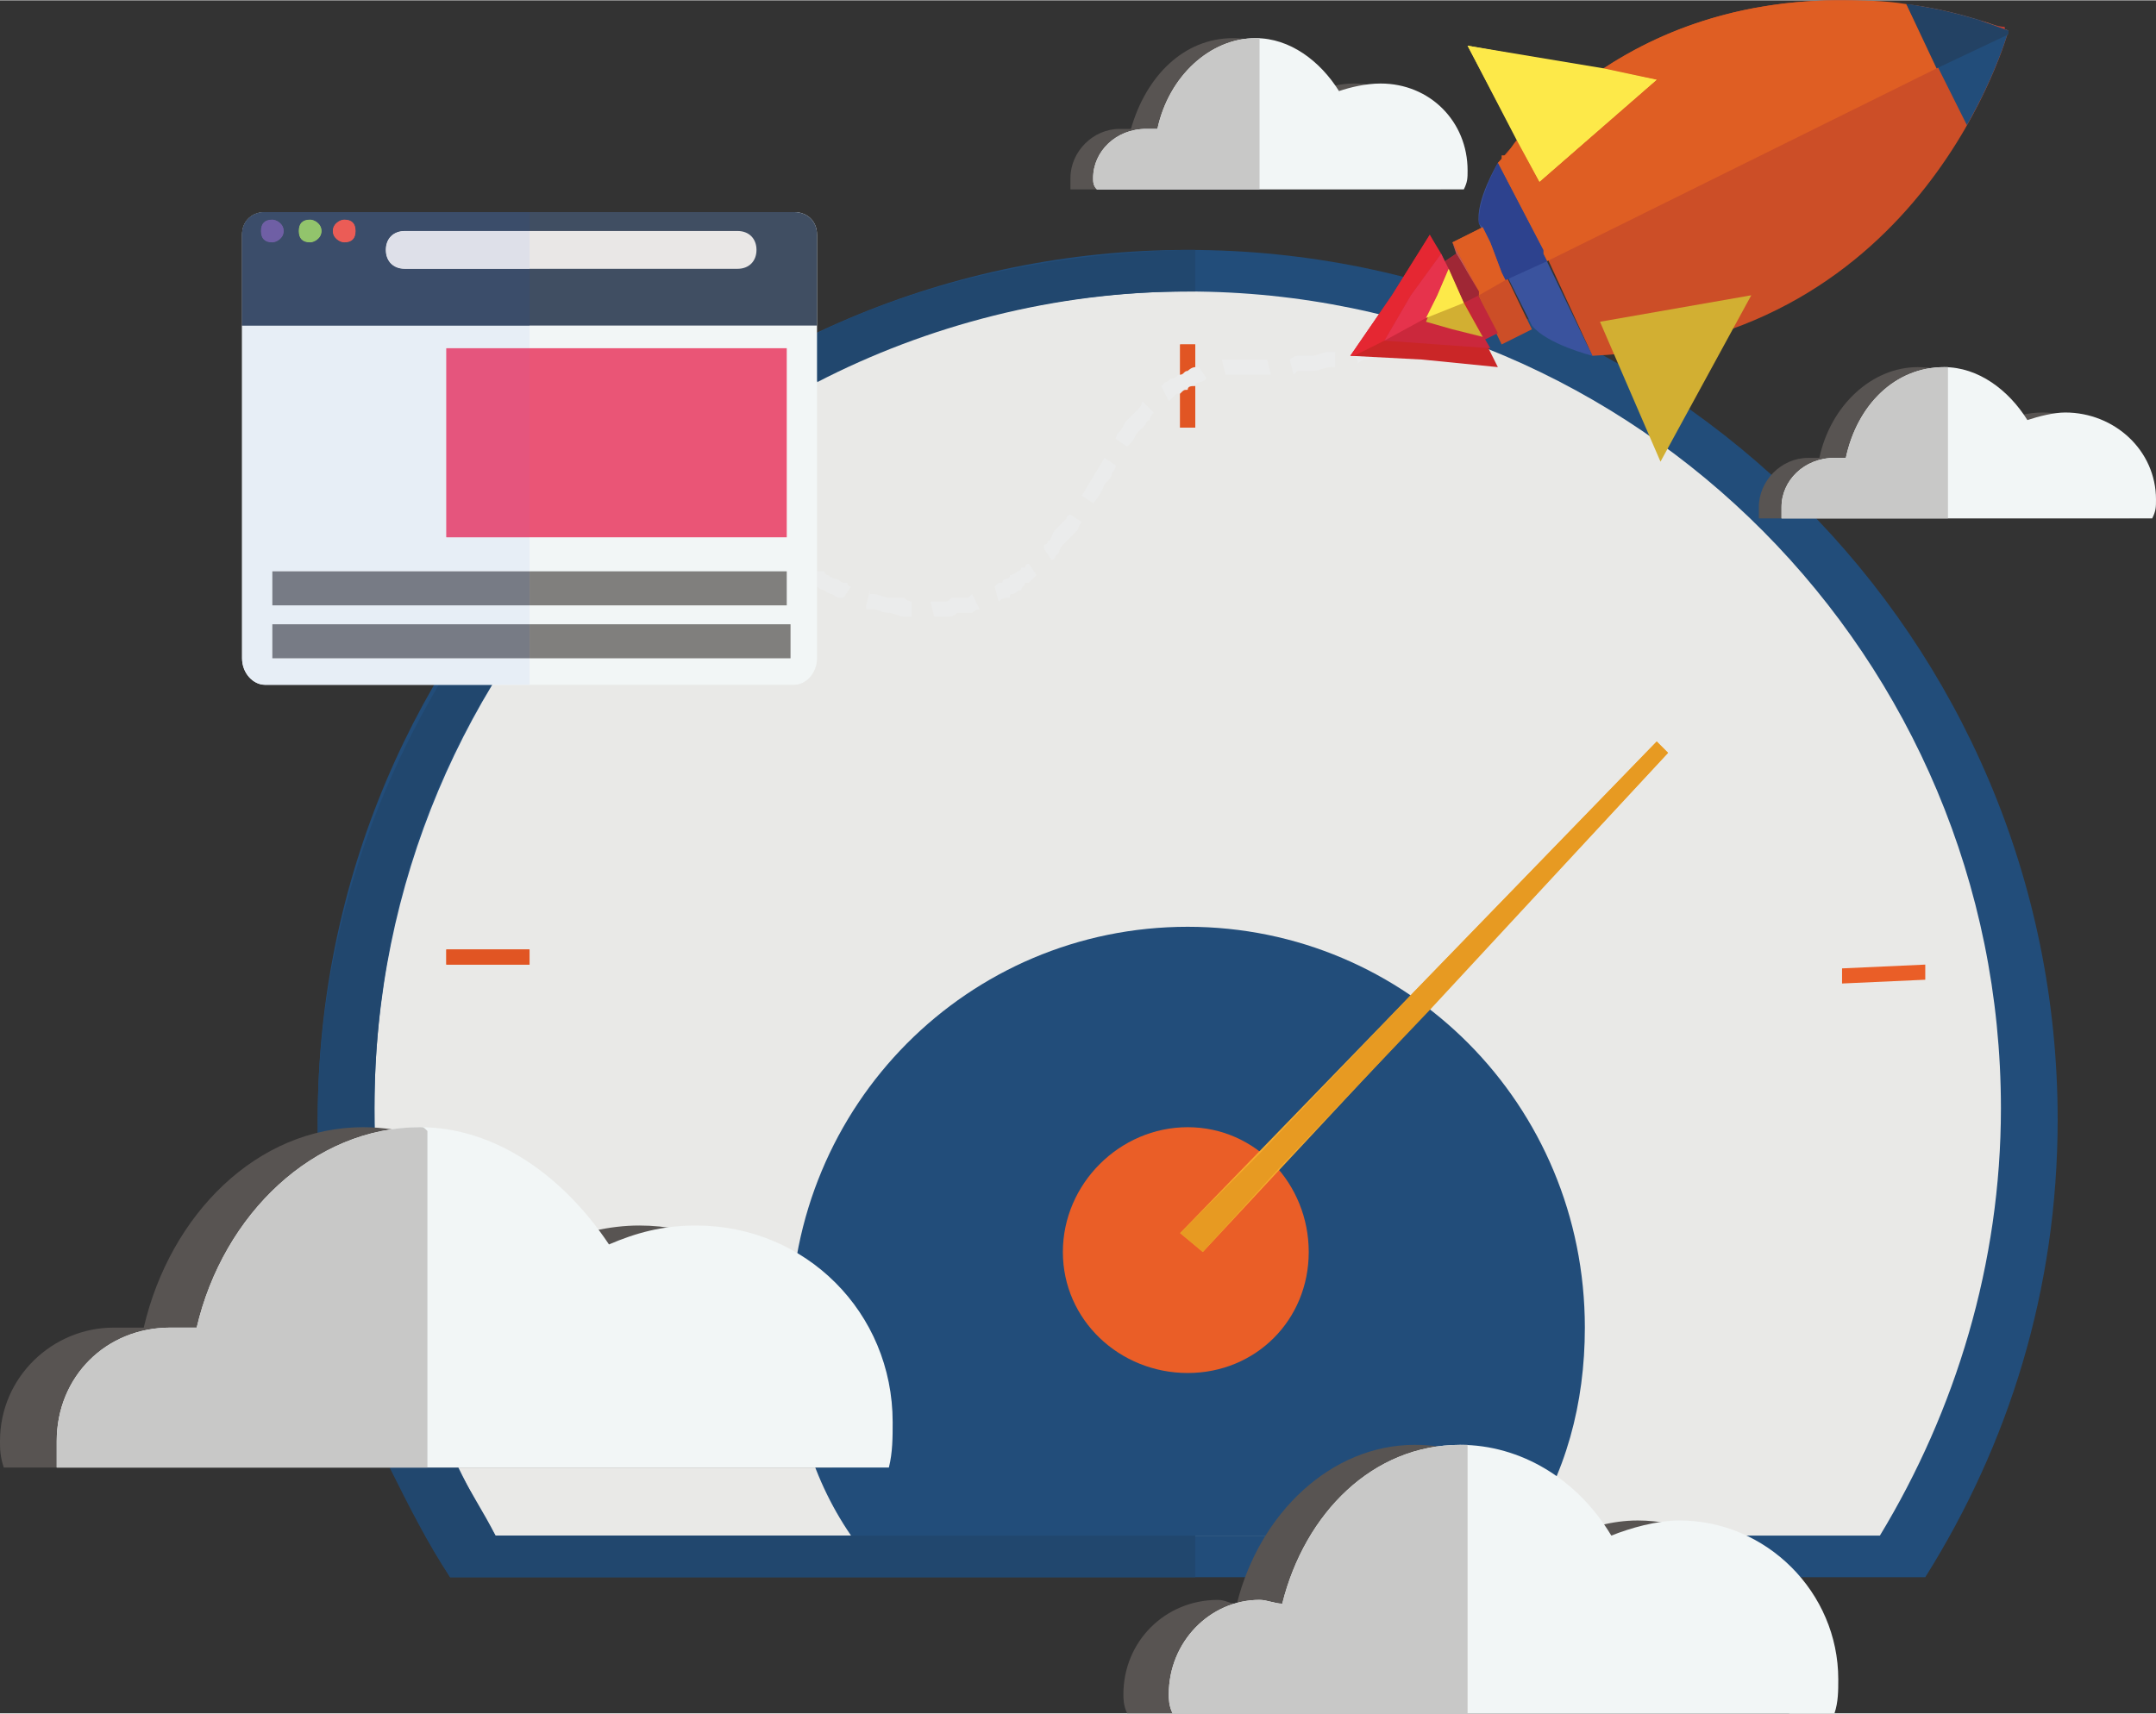 <?xml version="1.0" encoding="UTF-8"?>
<!DOCTYPE svg PUBLIC "-//W3C//DTD SVG 1.1//EN" "http://www.w3.org/Graphics/SVG/1.1/DTD/svg11.dtd">
<!-- Creator: CorelDRAW X7 -->
<svg xmlns="http://www.w3.org/2000/svg" xml:space="preserve" width="24.063mm" height="19.131mm" version="1.1" style="shape-rendering:geometricPrecision; text-rendering:geometricPrecision; image-rendering:optimizeQuality; fill-rule:evenodd; clip-rule:evenodd"
viewBox="0 0 570 453"
 xmlns:xlink="http://www.w3.org/1999/xlink">
 <rect x="0" y="0" width="570" height="453" fill="#333333" stroke="none"/>
 <defs>
  <style type="text/css">
   <![CDATA[
    .fil3 {fill:#F7AA2D;fill-rule:nonzero}
    .fil2 {fill:#EA5E27;fill-rule:nonzero}
    .fil18 {fill:#EB5C56;fill-rule:nonzero}
    .fil10 {fill:#EB5C4F;fill-rule:nonzero}
    .fil14 {fill:#EA5576;fill-rule:nonzero}
    .fil38 {fill:#E6334C;fill-rule:nonzero}
    .fil37 {fill:#E52732;fill-rule:nonzero}
    .fil28 {fill:#FDE949;fill-rule:nonzero}
    .fil22 {fill:#E5557D;fill-rule:nonzero}
    .fil6 {fill:#E15523;fill-rule:nonzero}
    .fil8 {fill:#F2F6F6;fill-rule:nonzero}
    .fil33 {fill:#DF5E23;fill-rule:nonzero}
    .fil5 {fill:#E79A22;fill-rule:nonzero}
    .fil7 {fill:#EBECEC;fill-rule:nonzero}
    .fil1 {fill:#E9E9E7;fill-rule:nonzero}
    .fil13 {fill:#E9E7E6;fill-rule:nonzero}
    .fil16 {fill:#E7EEF6;fill-rule:nonzero}
    .fil29 {fill:#CA2627;fill-rule:nonzero}
    .fil24 {fill:#CC4E27;fill-rule:nonzero}
    .fil30 {fill:#CB283C;fill-rule:nonzero}
    .fil21 {fill:#DEE0E9;fill-rule:nonzero}
    .fil26 {fill:#C1273B;fill-rule:nonzero}
    .fil31 {fill:#C95650;fill-rule:nonzero}
    .fil32 {fill:#BB3D31;fill-rule:nonzero}
    .fil27 {fill:#D2AF32;fill-rule:nonzero}
    .fil35 {fill:#9F2735;fill-rule:nonzero}
    .fil40 {fill:#C8C8C7;fill-rule:nonzero}
    .fil11 {fill:#9CC762;fill-rule:nonzero}
    .fil19 {fill:#92C46C;fill-rule:nonzero}
    .fil15 {fill:#807F7D;fill-rule:nonzero}
    .fil23 {fill:#777B85;fill-rule:nonzero}
    .fil39 {fill:#585452;fill-rule:nonzero}
    .fil12 {fill:#745EA4;fill-rule:nonzero}
    .fil20 {fill:#6F5FA5;fill-rule:nonzero}
    .fil9 {fill:#404E62;fill-rule:nonzero}
    .fil17 {fill:#3B4D6A;fill-rule:nonzero}
    .fil25 {fill:#3A539E;fill-rule:nonzero}
    .fil0 {fill:#224D7A;fill-rule:nonzero}
    .fil4 {fill:#21476E;fill-rule:nonzero}
    .fil36 {fill:#234264;fill-rule:nonzero}
    .fil34 {fill:#2D428E;fill-rule:nonzero}
   ]]>
  </style>
 </defs>
 <g id="Layer-138">
  <g id="_1033234080">
   <path class="fil0" d="M119 417c-22,-35 -35,-76 -35,-121 0,-127 103,-230 230,-230 127,0 230,103 230,230 0,45 -13,86 -35,121l-390 0z"/>
   <path class="fil1" d="M131 406c-20,-33 -32,-72 -32,-113 0,-119 96,-216 215,-216 119,0 215,97 215,216 0,41 -12,80 -32,113l-366 0z"/>
   <path class="fil0" d="M225 406c-11,-16 -16,-35 -16,-55 0,-59 47,-106 105,-106 58,0 105,47 105,106 0,20 -5,39 -16,55l-178 0z"/>
   <path class="fil2" d="M281 331c0,18 15,32 33,32 18,0 32,-14 32,-32 0,-18 -14,-33 -32,-33 -18,0 -33,15 -33,33z"/>
   <polygon class="fil3" points="318,331 441,199 438,196 312,326 "/>
   <polygon class="fil2" points="316,113 312,113 312,91 316,91 "/>
   <polygon class="fil2" points="140,255 140,251 118,251 118,255 "/>
   <polygon class="fil2" points="509,259 509,255 487,256 487,260 "/>
   <path class="fil4" d="M316 417l-197 0c-6,-9 -11,-19 -16,-29l10 0 8 0c3,6 7,12 10,18l94 0 0 0 91 0 0 11zm-3 -351l1 0c1,0 2,0 2,0l0 11c-1,0 -1,0 -2,0 -35,0 -69,9 -98,24l0 0 0 -13c29,-14 62,-21 97,-22zm-229 234c4,-1 8,-2 12,-2 1,0 2,0 3,1 0,-2 0,-4 0,-6 0,-41 11,-80 31,-112l-14 0c-20,34 -32,73 -32,115 0,1 0,3 0,4z"/>
   <polygon class="fil5" points="312,326 318,331 338,309 378,267 441,199 438,196 374,262 333,305 "/>
   <polygon class="fil6" points="316,113 312,113 312,91 316,91 "/>
   <polygon class="fil6" points="118,255 140,255 140,251 118,251 "/>
   <path class="fil7" d="M183 125l-3 2c0,0 -2,-2 -4,-4 -1,-1 -2,-2 -2,-3 -1,-1 -2,-2 -2,-2l4 -2c0,0 0,0 1,1 0,1 1,2 2,3 2,2 4,5 4,5z"/>
   <path class="fil7" d="M196 136l-3 4c0,0 0,-1 -1,-2 -1,0 -2,-1 -3,-2 -3,-2 -5,-5 -5,-5l3 -2c0,0 2,2 4,4 1,1 3,2 3,2 1,1 2,1 2,1z"/>
   <path class="fil7" d="M210 147l-3 3c0,0 0,0 -1,-1 -1,-1 -2,-1 -4,-2 -1,-1 -2,-2 -3,-3 -1,0 -1,-1 -1,-1l2 -3c0,0 1,0 2,1 0,1 2,2 3,2 1,1 2,2 3,3 1,0 2,1 2,1z"/>
   <path class="fil7" d="M225 155l-2 3c0,0 0,0 0,0 -1,0 -1,0 -1,0 -1,0 -2,-1 -2,-1 -1,0 -2,-1 -2,-1 -1,0 -2,-1 -2,-1 -1,0 -1,-1 -2,-1 -1,0 -1,0 -1,-1 0,0 -1,0 -1,0l2 -3c0,0 1,0 1,0 0,0 0,0 1,1 0,0 1,0 2,0 0,1 1,1 1,1 1,1 2,1 2,1 1,0 1,1 2,1 0,0 1,0 1,0 0,1 1,1 1,1z"/>
   <path class="fil7" d="M241 159l0 4c0,0 -1,0 -2,0 -1,0 -3,-1 -4,-1 -2,0 -3,-1 -4,-1 -1,0 -1,0 -2,0 0,0 0,-1 0,-1l1 -4c0,0 0,0 0,1 0,0 1,0 1,0 1,0 3,1 4,1 2,0 3,0 4,0 1,1 2,1 2,1z"/>
   <path class="fil7" d="M257 157l2 4c0,0 -1,0 -2,1 -1,0 -3,0 -4,0 -1,1 -2,1 -2,1 -1,0 -2,0 -2,0 -1,0 -2,0 -2,0l-1 -4c0,0 1,0 2,0 1,0 1,0 2,0 1,0 1,-1 2,-1 1,0 3,0 4,0 1,-1 1,-1 1,-1z"/>
   <path class="fil7" d="M272 149l2 3c0,0 0,0 -1,1 0,0 -1,1 -1,1 0,0 0,0 -1,0 0,1 -1,1 -1,2 -1,0 -2,1 -2,1 -1,0 -1,0 -1,1 -1,0 -1,0 -1,0 -1,0 -2,1 -2,1l-1 -4c0,0 0,0 1,-1 0,0 1,0 1,0 0,0 0,-1 1,-1 0,0 1,0 1,-1 1,0 2,-1 2,-1 0,0 1,0 1,-1 0,0 0,0 1,0 0,-1 1,-1 1,-1z"/>
   <path class="fil7" d="M283 136l3 2c0,0 -1,1 -1,2 -1,1 -2,2 -3,3 -1,1 -2,2 -2,3 -1,1 -1,1 -1,1 0,1 -1,1 -1,1l-2 -3c0,0 0,0 0,-1 0,0 1,0 1,-1 1,0 1,-2 2,-3 1,-1 2,-2 3,-3 0,-1 1,-1 1,-1z"/>
   <path class="fil7" d="M292 121l3 2c0,0 0,1 -1,2 0,1 -1,2 -2,3 -1,3 -3,5 -3,5l-3 -2 6 -10z"/>
   <path class="fil7" d="M302 106l3 3c0,0 -1,1 -1,2 -1,0 -1,1 -1,1 -1,1 -1,1 -2,2 -1,1 -1,2 -2,3 -1,1 -1,1 -1,1l-3 -2c0,0 0,-1 1,-2 1,-1 1,-2 2,-3 1,-1 1,-1 2,-2 0,0 1,-1 1,-1 1,-1 1,-2 1,-2z"/>
   <path class="fil7" d="M317 97l2 3c0,0 -1,1 -2,1 0,0 -1,0 -1,1 -1,0 -2,0 -2,1 -1,0 -1,0 -2,1 -1,0 -1,0 -2,1 0,0 -1,1 -1,1l-2 -4c0,0 0,0 1,-1 1,0 1,-1 2,-1 1,0 1,-1 2,-1 1,0 1,-1 2,-1 0,0 1,-1 2,-1 1,0 1,0 1,0z"/>
   <path class="fil7" d="M335 95l1 4c-1,0 -2,0 -3,0 -3,0 -6,0 -9,0l-1 -4c3,0 7,0 10,0 1,0 2,0 2,0z"/>
   <path class="fil7" d="M353 93l0 4c0,0 0,0 -1,0 -2,0 -3,1 -5,1 0,0 -1,0 -2,0 0,0 -1,0 -2,0 -1,1 -1,1 -1,1l-1 -4c0,0 1,-1 2,-1 0,0 1,0 2,0 0,0 1,0 2,0 1,0 3,-1 4,-1 1,0 2,0 2,0z"/>
   <path class="fil7" d="M368 87l2 4c0,0 0,0 0,0 0,0 -1,1 -1,1 -1,0 -1,0 -2,1 -1,0 -1,0 -2,1 -2,0 -3,1 -4,1 -1,0 -2,1 -2,1l-1 -4c0,0 1,-1 2,-1 1,0 2,-1 3,-1 1,0 2,-1 2,-1 1,0 1,0 2,-1 0,0 1,0 1,0 0,0 0,-1 0,-1z"/>
   <path class="fil8" d="M64 174c0,4 3,7 6,7l140 0c3,0 6,-3 6,-7l0 -112c0,-4 -3,-6 -6,-6l-140 0c-3,0 -6,2 -6,6l0 112z"/>
   <path class="fil9" d="M70 56l140 0c3,0 6,2 6,6l0 24 -152 0 0 -24c0,-4 3,-6 6,-6z"/>
   <path class="fil10" d="M88 61c0,2 2,3 3,3 2,0 3,-1 3,-3 0,-2 -1,-3 -3,-3 -1,0 -3,1 -3,3z"/>
   <path class="fil11" d="M79 61c0,2 1,3 3,3 1,0 3,-1 3,-3 0,-2 -2,-3 -3,-3 -2,0 -3,1 -3,3z"/>
   <path class="fil12" d="M69 61c0,2 1,3 3,3 1,0 3,-1 3,-3 0,-2 -2,-3 -3,-3 -2,0 -3,1 -3,3z"/>
   <path class="fil13" d="M102 66c0,3 2,5 5,5l88 0c3,0 5,-2 5,-5 0,-3 -2,-5 -5,-5l-88 0c-3,0 -5,2 -5,5z"/>
   <polygon class="fil14" points="208,142 118,142 118,92 208,92 "/>
   <polygon class="fil15" points="208,160 140,160 140,151 208,151 "/>
   <polygon class="fil15" points="209,174 140,174 140,165 209,165 "/>
   <path class="fil16" d="M70 181l70 0 0 -7 -68 0 0 -9 68 0 0 -5 -68 0 0 -9 68 0 0 -9 -22 0 0 -50 22 0 0 -6 -76 0 0 88c0,4 3,7 6,7z"/>
   <path class="fil17" d="M64 86l76 0 0 -15 -33 0c-3,0 -5,-2 -5,-5 0,-3 2,-5 5,-5l33 0 0 -5 -70 0c-3,0 -6,2 -6,6l0 24zm8 -28c1,0 3,1 3,3 0,2 -2,3 -3,3 -2,0 -3,-1 -3,-3 0,-2 1,-3 3,-3zm10 0c1,0 3,1 3,3 0,2 -2,3 -3,3 -2,0 -3,-1 -3,-3 0,-2 1,-3 3,-3zm9 0c2,0 3,1 3,3 0,2 -1,3 -3,3 -1,0 -3,-1 -3,-3 0,-2 2,-3 3,-3z"/>
   <path class="fil18" d="M91 64c2,0 3,-1 3,-3 0,-2 -1,-3 -3,-3 -1,0 -3,1 -3,3 0,2 2,3 3,3z"/>
   <path class="fil19" d="M82 64c1,0 3,-1 3,-3 0,-2 -2,-3 -3,-3 -2,0 -3,1 -3,3 0,2 1,3 3,3z"/>
   <path class="fil20" d="M72 64c1,0 3,-1 3,-3 0,-2 -2,-3 -3,-3 -2,0 -3,1 -3,3 0,2 1,3 3,3z"/>
   <path class="fil21" d="M107 71l33 0 0 -10 -33 0c-3,0 -5,2 -5,5 0,3 2,5 5,5z"/>
   <polygon class="fil22" points="140,142 118,142 118,92 140,92 "/>
   <polygon class="fil23" points="140,160 72,160 72,151 140,151 "/>
   <polygon class="fil23" points="140,174 72,174 72,165 140,165 "/>
   <path class="fil24" d="M531 8c0,0 -22,82 -110,86l-12 -26 -13 -25c57,-68 135,-35 135,-35z"/>
   <path class="fil25" d="M408 66l0 1 13 27c0,0 -12,-3 -16,-8l-7 -14 -1 0 -6 -13c-1,-6 5,-16 5,-16l12 23z"/>
   <polygon class="fil24" points="384,64 397,91 405,87 392,60 "/>
   <polygon class="fil26" points="382,69 392,90 396,88 385,67 "/>
   <polygon class="fil27" points="463,78 439,122 423,85 "/>
   <polygon class="fil28" points="438,21 388,12 407,48 "/>
   <path class="fil0" d="M504 1c16,2 27,7 27,7 0,0 -3,11 -11,25l-16 -32z"/>
   <polygon class="fil29" points="357,94 368,78 378,62 387,79 396,97 376,95 "/>
   <polygon class="fil30" points="366,90 373,78 381,67 387,80 394,92 380,91 "/>
   <polygon class="fil27" points="377,85 380,78 383,71 387,80 392,89 384,87 "/>
   <path class="fil31" d="M391 77l-7 -13 1 3 6 10zm6 -5l0 0 -3 -8 3 8zm-14 -1l0 0 -1 -2 -1 -2 2 4zm13 -28c0,0 1,-1 1,-1 0,0 -1,1 -1,1zm1 -1c0,0 0,-1 0,-1 0,0 0,1 0,1zm0 -1c0,0 1,0 1,0 0,0 0,0 -1,0z"/>
   <path class="fil32" d="M531 9l0 0c0,-1 0,-1 0,-1l0 0c0,0 0,0 0,1zm0 -1c0,0 0,0 0,0l0 0 0 0c0,0 0,0 0,0zm0 0c0,0 0,0 0,0l0 0c-1,0 -1,0 -1,-1l0 0c-2,0 -4,-1 -8,-2 5,1 8,3 9,3 0,0 0,0 0,0l0 0 0 0c0,0 0,0 0,0l0 0zm-9 -3c0,0 0,0 0,0 0,0 0,0 0,0z"/>
   <path class="fil33" d="M409 69l103 -51 -8 -17c-6,-1 -12,-1 -18,-1 -18,0 -41,4 -62,18l14 3 -31 27 -6 -11c-1,1 -2,3 -3,4 0,0 -1,0 -1,0 0,0 0,0 0,0 0,0 0,1 0,1 0,0 0,0 0,0 0,0 -1,1 -1,1l0 0 0 0 0 0 12 23 0 1 1 2zm122 -60l0 0c0,-1 0,-1 0,-1l0 0c0,0 0,0 0,1zm0 -1l0 0c0,0 0,0 0,0 0,0 0,0 0,0zm0 0c0,0 0,0 0,0 0,0 0,0 0,0zm0 0l0 0 0 0zm0 0c-1,0 -4,-2 -9,-3 0,0 0,0 0,0 0,0 0,0 0,0 -5,-1 -11,-3 -18,-4l0 0c16,2 26,7 27,7z"/>
   <path class="fil34" d="M398 74l11 -5 -1 -2 0 -1 -12 -23 0 0c0,0 -5,9 -5,15 0,0 0,1 0,1l0 0 1 1 2 4 3 8 0 0 1 2z"/>
   <polygon class="fil33" points="391,78 398,74 397,72 394,64 392,60 384,64 391,77 "/>
   <polygon class="fil35" points="387,80 391,78 391,77 385,67 382,69 383,71 383,71 "/>
   <polygon class="fil28" points="407,48 438,21 424,18 424,18 388,12 401,37 401,37 "/>
   <path class="fil36" d="M512 18l19 -9c0,-1 0,-1 0,-1l0 0 0 0c0,0 0,0 0,0l0 0c0,0 0,0 0,0l0 0c0,0 0,0 0,0l0 0 0 0c0,0 0,0 0,0 -1,0 -11,-5 -27,-7l0 0 8 17z"/>
   <g>
    <path class="fil37" d="M358 94l8 -4 7 -12 8 -11 -3 -5 -10 16 -11 16 1 0 0 0zm25 -23l0 0 -2 -4 0 0 2 4z"/>
   </g>
   <polygon class="fil38" points="366,90 377,84 380,78 383,71 381,67 373,78 "/>
   <polygon class="fil28" points="377,84 387,80 383,71 383,71 380,78 "/>
   <path class="fil39" d="M478 121c1,0 2,0 3,0 3,-14 14,-24 26,-24 10,0 18,6 23,14 3,-1 6,-2 10,-2 13,0 23,10 23,23 0,2 0,3 0,5l-98 0c0,-1 0,-2 0,-3 0,-7 6,-13 13,-13z"/>
   <path class="fil8" d="M485 121c1,0 2,0 3,0 3,-14 13,-24 26,-24 9,0 17,6 22,14 3,-1 7,-2 10,-2 13,0 24,10 24,23 0,2 0,3 -1,5l-98 0c0,-1 0,-2 0,-3 0,-7 6,-13 14,-13z"/>
   <path class="fil32" d="M514 97c0,0 0,0 0,0 0,0 0,0 0,0z"/>
   <path class="fil40" d="M471 137l44 0 0 -40c0,0 -1,0 -1,0 0,0 0,0 0,0l0 0c-13,0 -23,10 -26,24 -1,0 -2,0 -3,0 -8,0 -14,6 -14,13 0,1 0,2 0,3l0 0z"/>
   <path class="fil39" d="M296 34c1,0 2,0 3,0 4,-14 14,-24 27,-24 9,0 17,6 22,14 3,-1 6,-2 10,-2 13,0 23,10 23,23 0,2 0,3 0,5l-98 0c0,-1 0,-2 0,-3 0,-7 6,-13 13,-13z"/>
   <path class="fil8" d="M303 34c1,0 2,0 3,0 3,-14 14,-24 26,-24 9,0 17,6 22,14 3,-1 7,-2 11,-2 13,0 23,10 23,23 0,2 0,3 -1,5l-97 0c-1,-1 -1,-2 -1,-3 0,-7 6,-13 14,-13z"/>
   <path class="fil40" d="M290 50l43 0 0 -40c0,0 -1,0 -1,0 -12,0 -23,10 -26,24 -1,0 -2,0 -3,0 -8,0 -14,6 -14,13 0,1 0,2 1,3l0 0z"/>
   <path class="fil39" d="M322 423c2,0 3,1 5,1 6,-24 25,-42 47,-42 17,0 31,9 40,24 6,-2 12,-4 19,-4 23,0 41,19 41,42 0,3 0,6 -1,9l-175 0c-1,-2 -1,-4 -1,-5 0,-14 11,-25 25,-25z"/>
   <path class="fil8" d="M333 423c2,0 4,1 6,1 6,-24 24,-42 47,-42 16,0 31,9 40,24 5,-2 12,-4 18,-4 23,0 42,19 42,42 0,3 0,6 -1,9l-175 0c-1,-2 -1,-4 -1,-5 0,-14 11,-25 24,-25z"/>
   <path class="fil36" d="M386 382c0,0 0,0 0,0 0,0 0,0 0,0z"/>
   <path class="fil40" d="M310 453l78 0 0 -71c-1,0 -1,0 -2,0 0,0 0,0 0,0l0 0c-23,0 -41,18 -47,42 -2,0 -4,-1 -6,-1 -13,0 -24,11 -24,25 0,1 0,3 1,5l0 0z"/>
   <path class="fil39" d="M30 351c3,0 5,0 8,0 7,-30 30,-53 58,-53 21,0 39,13 50,31 7,-3 15,-5 23,-5 29,0 53,23 53,52 0,4 -1,8 -2,12l-219 0c-1,-3 -1,-5 -1,-7 0,-17 14,-30 30,-30z"/>
   <path class="fil8" d="M45 351c2,0 5,0 7,0 7,-30 31,-53 59,-53 20,0 38,13 50,31 7,-3 14,-5 23,-5 29,0 52,23 52,52 0,4 0,8 -1,12l-220 0c0,-3 0,-5 0,-7 0,-17 13,-30 30,-30z"/>
   <path class="fil40" d="M15 388l98 0 0 -89c-1,-1 -1,-1 -2,-1 -28,0 -52,23 -59,53 -2,0 -5,0 -7,0 -17,0 -30,13 -30,30 0,2 0,4 0,7l0 0z"/>
  </g>
 </g>
</svg>
